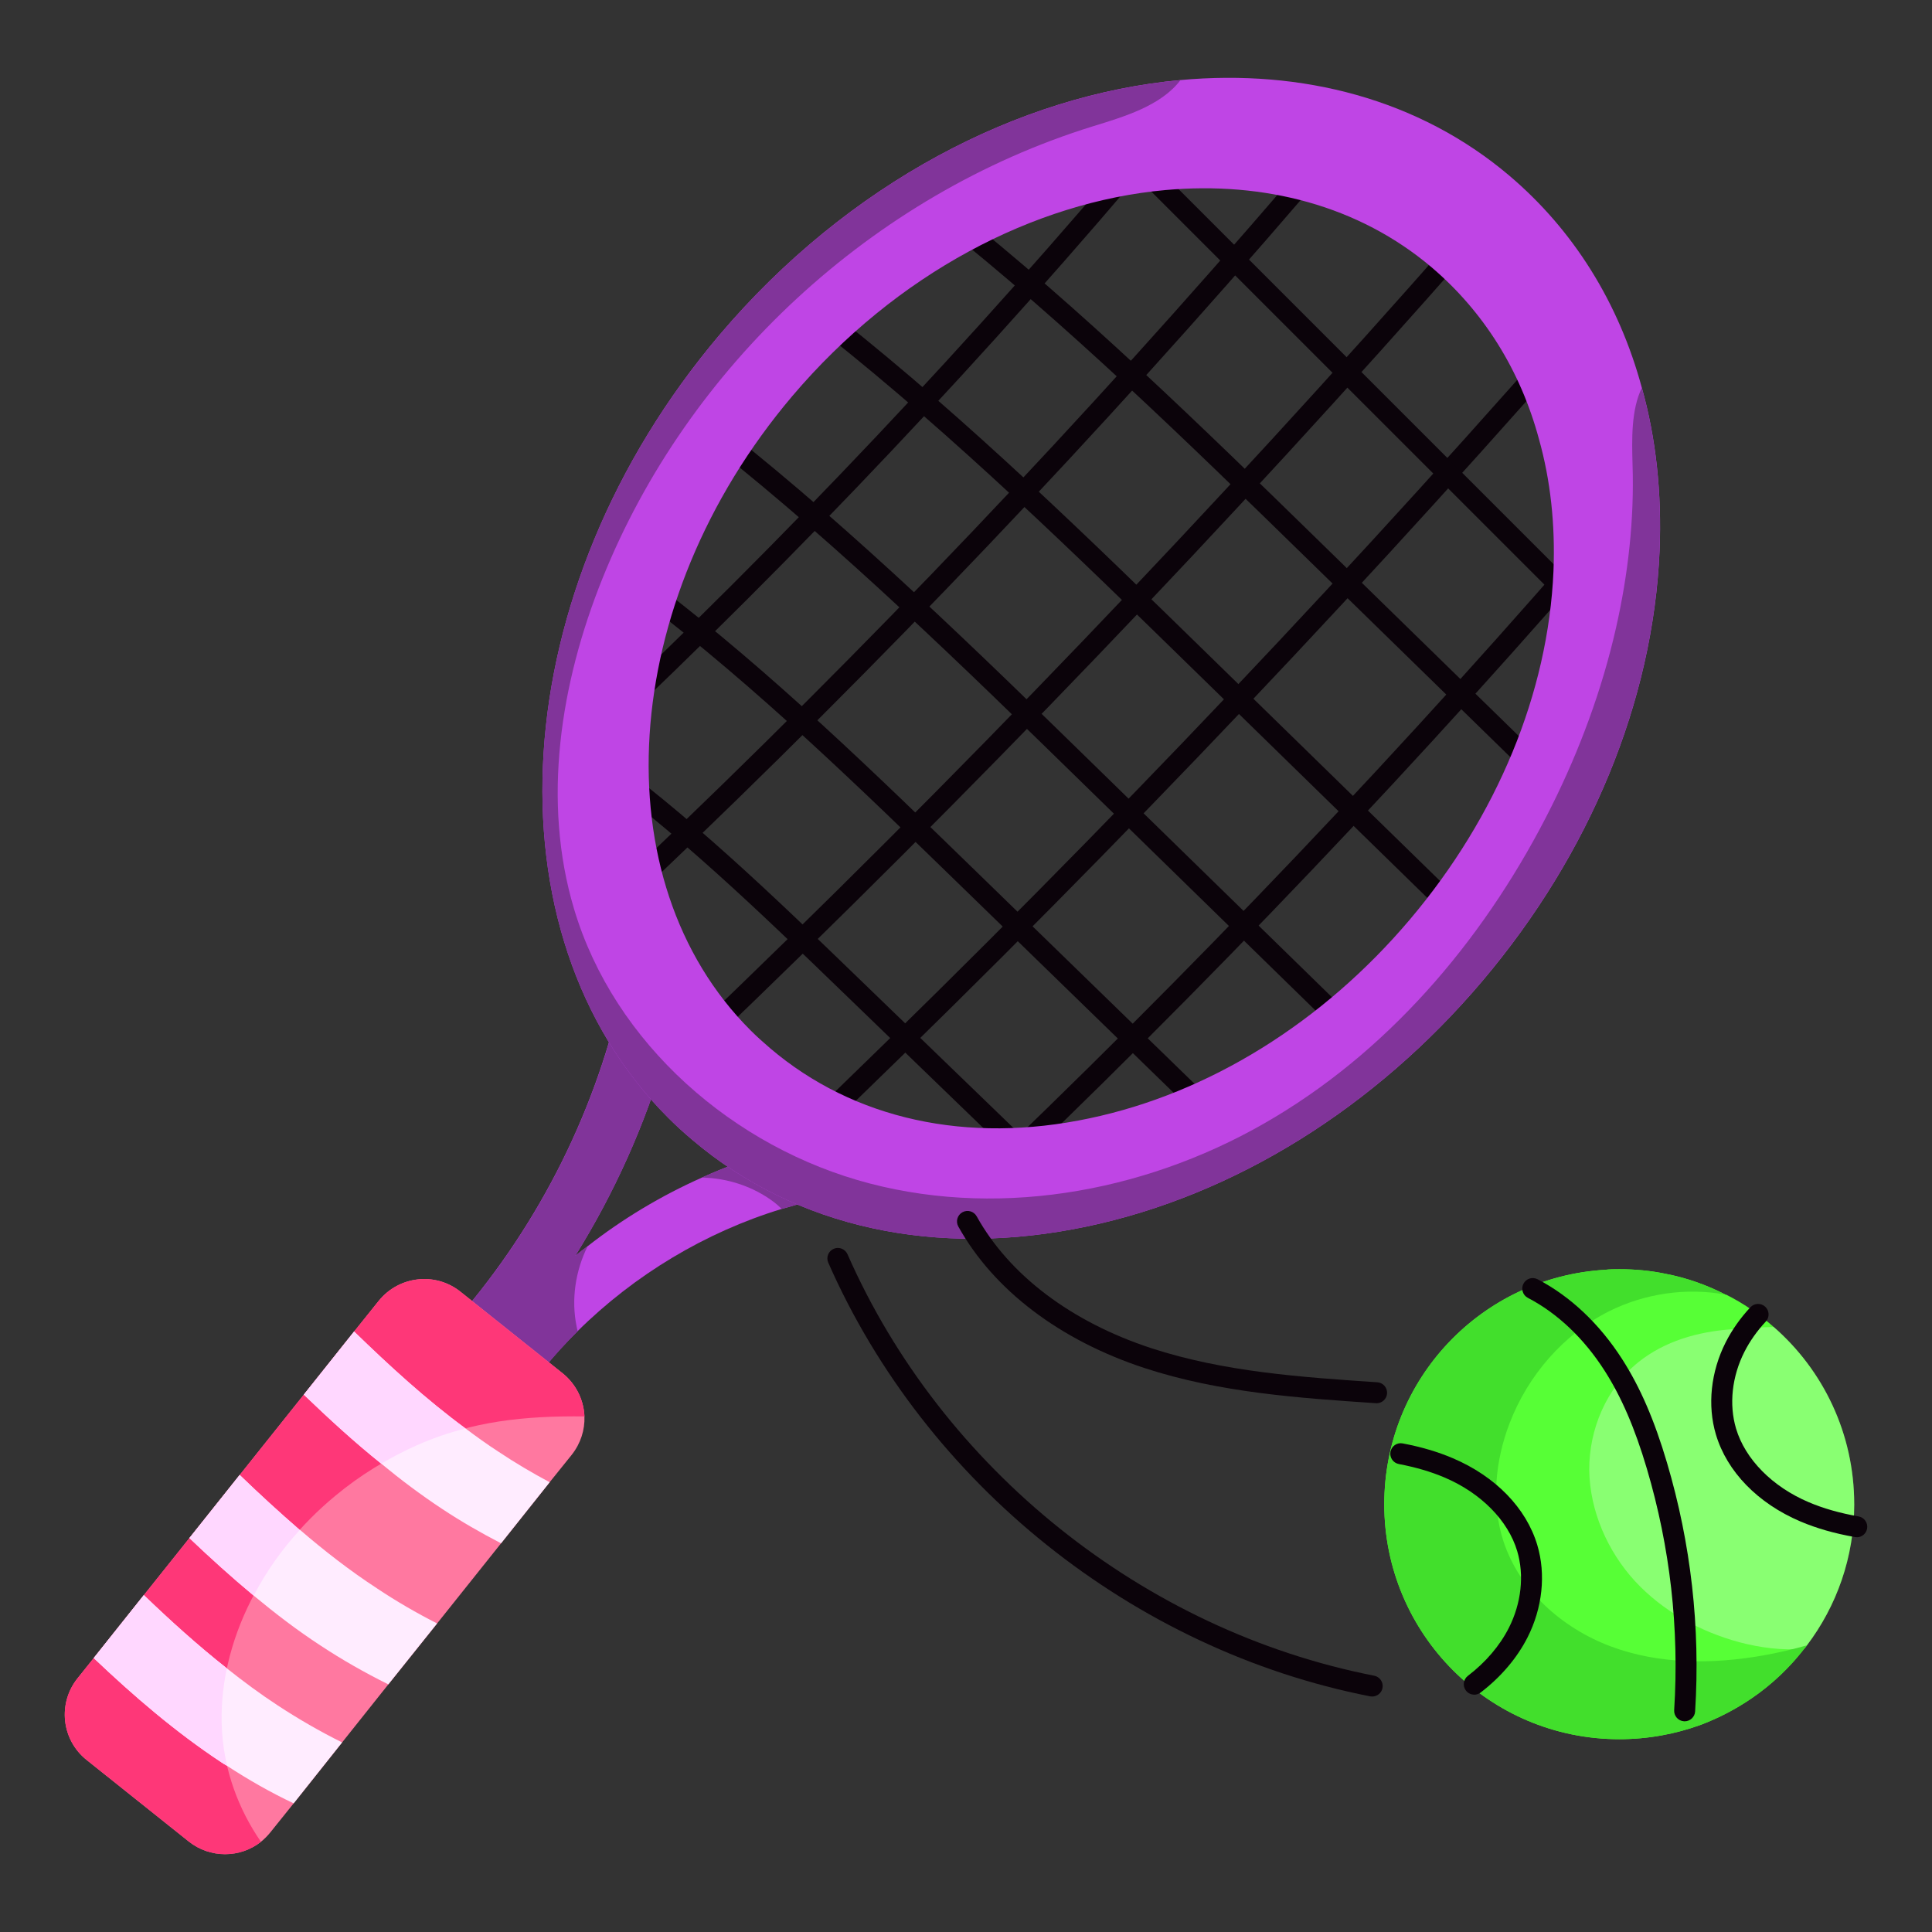 <?xml version="1.0" encoding="UTF-8"?> <svg xmlns="http://www.w3.org/2000/svg" id="Layer_1" viewBox="0 0 69 69"><rect x="0" y="0" width="69" height="69" fill="#333333" stroke="none"/><g><g><g><g><path d="m30.814 41.953c.107-.379-.019-.787-.306-1.054-2.962-1.058-5.181-3.015-6.633-5.905-.272-.243-.646-.325-1-.214-.345.112-.607.393-.685.753-.995 4.395-3.113 8.493-6.114 11.853-.257.296-.33.709-.185 1.078l.665 1.656c.053.131.131.248.228.345.165.165.388.272.631.291.379.039.753-.141.961-.457.646-.995 1.408-1.923 2.253-2.758 2.03-2.01 4.564-3.535 7.289-4.365.68-.204 1.374-.374 2.073-.491.388-.068.709-.35.821-.733zm-10.27 2.899c1.394-2.239 2.486-4.662 3.224-7.196l3.88 3.453c-.884.252-1.743.568-2.578.947-1.452.646-2.831 1.471-4.084 2.452-.15.112-.296.228-.442.345z" fill="#bf45e5"></path></g></g><g><path d="m29.994 42.687c-.699.117-1.394.287-2.073.491-.083-.083-.17-.16-.262-.233-.738-.563-1.656-.869-2.588-.889.835-.379 1.695-.694 2.578-.947l-3.88-3.453c-.738 2.535-1.831 4.958-3.224 7.196.146-.117.291-.233.442-.345-.437.884-.592 1.903-.393 2.87.01.058.024.112.039.165-.845.835-1.607 1.763-2.253 2.758-.209.316-.583.495-.961.457-.243-.02-.466-.126-.631-.291-.097-.097-.175-.214-.228-.345l-.665-1.656c-.146-.369-.073-.782.185-1.078 3.001-3.36 5.118-7.459 6.114-11.853.078-.359.34-.641.685-.753.354-.112.728-.029 1.0.214 1.452 2.889 3.671 4.846 6.633 5.905.286.267.413.675.306 1.054-.112.384-.432.665-.821.733z" fill="#81349a"></path></g><g><path d="m24.842 37.617c-.099 0-.197-.039-.271-.116-.143-.149-.138-.387.012-.53 9.561-9.152 18.79-18.779 27.428-28.613.137-.156.373-.171.529-.034.156.137.171.374.034.529-8.653 9.85-17.896 19.493-27.473 28.66-.073.069-.166.104-.259.104z" fill="#0b030a"></path></g><g><path d="m28.44 41.215c-.099 0-.197-.039-.271-.116-.143-.149-.138-.387.012-.53 9.563-9.154 18.792-18.78 27.428-28.612.137-.156.374-.17.529-.034.156.137.171.374.034.529-8.651 9.848-17.895 19.49-27.473 28.659-.073.069-.166.104-.259.104z" fill="#0b030a"></path></g><g><path d="m34.563 43.2c-.099 0-.198-.039-.272-.117-.143-.15-.136-.388.014-.53 8.178-7.768 16.012-16.001 23.286-24.47.136-.157.372-.174.529-.041.157.135.175.372.041.529-7.291 8.488-15.143 16.74-23.339 24.525-.073.069-.166.103-.258.103z" fill="#0b030a"></path></g><g><path d="m23.008 31.597c-.099 0-.198-.039-.272-.117-.143-.15-.136-.388.014-.53 8.178-7.769 16.012-16.001 23.286-24.47.135-.157.373-.174.529-.041.157.135.175.372.041.529-7.29 8.488-15.142 16.739-23.338 24.525-.073.069-.166.103-.258.103z" fill="#0b030a"></path></g><g><path d="m21.163 26.617c-.1 0-.199-.04-.273-.118-.142-.151-.135-.388.016-.53 7.115-6.706 13.878-13.866 20.101-21.284.134-.159.37-.179.528-.046.159.133.179.37.046.528-6.242 7.439-13.024 14.622-20.161 21.347-.073.068-.165.102-.257.102z" fill="#0b030a"></path></g><g><path d="m57.545 23.113c-.096 0-.192-.037-.265-.11l-17.133-17.132c-.146-.146-.146-.384 0-.53s.384-.146.53 0l17.133 17.132c.146.146.146.384 0 .53-.073.073-.169.11-.265.11z" fill="#0b030a"></path></g><g><path d="m56.186 29.082c-.095 0-.189-.036-.262-.106l-9.312-9.091c-4.18-4.08-8.501-8.298-13.092-11.939-.163-.129-.189-.365-.061-.527.129-.162.364-.19.527-.061 4.621 3.666 8.957 7.898 13.149 11.99l9.312 9.091c.148.145.151.382.007.53-.074.076-.171.113-.269.113z" fill="#0b030a"></path></g><g><path d="m52.178 33.091c-.095 0-.189-.036-.262-.106l-9.312-9.091c-4.175-4.077-8.493-8.292-13.091-11.939-.163-.129-.189-.365-.061-.527.129-.162.364-.19.527-.061 4.629 3.672 8.96 7.901 13.149 11.99l9.312 9.091c.148.145.151.382.007.53-.074.076-.171.113-.269.113z" fill="#0b030a"></path></g><g><path d="m48.17 37.099c-.095 0-.189-.036-.262-.106l-9.312-9.091c-4.177-4.078-8.495-8.294-13.091-11.939-.163-.129-.189-.365-.061-.527s.365-.19.527-.061c4.626 3.669 8.959 7.9 13.149 11.99l9.312 9.091c.148.145.151.382.007.53-.074.076-.171.113-.269.113z" fill="#0b030a"></path></g><g><path d="m42.612 39.557c-.094 0-.188-.035-.261-.106l-8-7.779c-3.589-3.489-7.299-7.096-11.299-10.147-.165-.126-.196-.361-.071-.526.126-.164.361-.197.526-.071 4.035 3.078 7.762 6.702 11.366 10.206l8 7.779c.148.145.152.382.008.53-.074.076-.171.114-.269.114z" fill="#0b030a"></path></g><g><path d="m36.889 41.85c-.094 0-.188-.035-.261-.105l-6.549-6.328c-2.931-2.833-5.962-5.762-9.312-8.164-.168-.121-.207-.355-.086-.523.12-.168.354-.206.523-.086 3.394 2.434 6.445 5.382 9.396 8.234l6.549 6.328c.149.144.153.381.009.53-.073.076-.171.114-.27.114z" fill="#0b030a"></path></g><g><g><path d="m52.943 35.034c3.851-4.55 6.099-10.004 6.328-15.367.084-2.061-.127-4.02-.633-5.816-.82-3.037-2.441-5.635-4.737-7.581-3.218-2.724-7.388-3.809-11.739-3.411-5.779.524-11.866 3.682-16.458 9.094-7.72 9.118-8.437 21.37-1.844 27.962.277.277.566.542.868.795 3.694 3.14 8.702 4.23 14.096 3.091 5.255-1.109 10.275-4.224 14.12-8.768zm-14.029 4.905c-4.363.928-8.419.042-11.408-2.501-.247-.211-.482-.422-.705-.645-5.339-5.339-4.761-15.259 1.495-22.647 3.718-4.381 8.648-6.936 13.324-7.358 3.525-.319 6.906.554 9.51 2.76 1.856 1.579 3.17 3.676 3.833 6.135.41 1.458.585 3.043.518 4.713-.187 4.345-2.013 8.762-5.129 12.444-3.116 3.682-7.177 6.201-11.438 7.099z" fill="#bf45e5"></path></g></g><g><g><path d="m9.656 65.441c-.102.127-.217.241-.337.338-.741.585-1.814.597-2.579-.012l-3.646-2.911c-.898-.717-1.042-2.019-.325-2.917l.579-.723 1.79-2.248 1.627-2.037 1.796-2.254 2.29-2.869 1.796-2.254.88-1.097c.723-.892 2.025-1.037 2.917-.325l3.646 2.911c.494.398.759.964.783 1.543.018.476-.133.964-.452 1.368l-.79.982-1.736 2.182-2.284 2.862-1.742 2.176-1.651 2.073-1.73 2.176z" fill="#ff78a0"></path></g><g><path d="m9.319 65.779c-.741.585-1.814.597-2.579-.012l-3.646-2.911c-.898-.717-1.042-2.019-.325-2.917l.579-.723 1.79-2.248 1.627-2.037 1.796-2.254 2.29-2.869 1.796-2.254.88-1.097c.723-.892 2.025-1.037 2.917-.325l3.646 2.911c.494.398.759.964.783 1.543-2.109-.024-4.032.163-5.984 1.031-1.049.47-2.037 1.073-2.911 1.802-2.483 2.049-4.218 5.159-4.05 8.365.072 1.422.578 2.82 1.392 3.995z" fill="#fe3778"></path></g><g><g><path d="m17.895 55.118c-.723-.374-1.434-.783-2.115-1.235-.747-.494-1.47-1.036-2.163-1.609-.964-.771-1.874-1.609-2.766-2.465l1.796-2.254c1.266 1.229 2.567 2.423 3.983 3.465.386.289.777.572 1.181.832.585.392 1.199.753 1.82 1.085z" fill="#ffecff"></path></g><g><path d="m13.869 60.156c-.838-.416-1.645-.874-2.429-1.392-.832-.542-1.615-1.145-2.38-1.778-.79-.657-1.549-1.344-2.296-2.055l1.796-2.254c.699.675 1.416 1.332 2.146 1.965l.006-.006c.874.753 1.79 1.464 2.76 2.097.687.458 1.404.874 2.139 1.247z" fill="#ffecff"></path></g><g><path d="m10.488 64.405c-.82-.386-1.609-.838-2.368-1.332l-.006-.006c-.078-.042-.145-.084-.217-.133-1.639-1.085-3.122-2.362-4.55-3.718l1.79-2.248c.952.916 1.934 1.802 2.965 2.616.591.47 1.193.916 1.82 1.326.735.482 1.507.928 2.296 1.32z" fill="#ffecff"></path></g></g><g><path d="m13.616 52.274c-.964-.771-1.874-1.609-2.766-2.465l1.796-2.254c1.266 1.229 2.567 2.423 3.983 3.465-.585.139-1.163.343-1.742.597-.434.193-.862.416-1.272.657z" fill="#ffd7ff"></path></g><g><path d="m9.06 56.986c-.79-.657-1.549-1.344-2.296-2.055l1.796-2.254c.699.675 1.416 1.332 2.146 1.965-.645.705-1.205 1.495-1.645 2.344z" fill="#ffd7ff"></path></g><g><path d="m8.114 63.067c-.078-.042-.145-.084-.217-.133-1.639-1.085-3.122-2.362-4.55-3.718l1.79-2.248c.952.916 1.934 1.802 2.965 2.616-.151.717-.217 1.458-.175 2.2.024.434.084.868.187 1.284z" fill="#ffd7ff"></path></g></g><g><path d="m38.823 43.803c-5.394 1.139-10.401.048-14.096-3.091-.301-.253-.591-.518-.868-.795-6.593-6.593-5.876-18.845 1.844-27.962 4.592-5.412 10.679-8.57 16.458-9.094-.705.922-2.001 1.302-3.152 1.657-7.834 2.435-14.445 8.539-17.501 16.163-1.494 3.724-2.157 7.931-1.006 11.782 1.434 4.809 5.707 8.539 10.564 9.805 4.857 1.265 10.172.217 14.475-2.375 4.309-2.585 7.635-6.611 9.877-11.107 1.006-2.019 1.796-4.158 2.296-6.358.434-1.916.657-3.887.591-5.846-.024-.88-.054-1.934.331-2.73.506 1.796.717 3.754.633 5.816-.229 5.363-2.477 10.817-6.328 15.367-3.845 4.544-8.865 7.66-14.12 8.768z" fill="#81349a"></path></g></g><g><g><path d="m66.223 53.722c0 1.897-.629 3.639-1.691 5.042-.031.041-.062.083-.103.124-.526.68-1.155 1.278-1.866 1.763-.557.381-1.165.701-1.815.948-.907.33-1.887.515-2.918.515-4.64 0-8.392-3.763-8.392-8.392 0-4.475 3.485-8.114 7.887-8.372.165-.021.34-.021.505-.021.567 0 1.124.052 1.66.165.753.144 1.474.402 2.134.742h.021c.619.309 1.186.701 1.701 1.155 1.763 1.536 2.876 3.805 2.876 6.331z" fill="#57ff36"></path></g><g opacity=".3"><path d="m66.223 53.722c0 1.897-.629 3.639-1.691 5.042-.031.041-.062.083-.103.124-.773.062-1.567-.041-2.309-.237-1.412-.382-2.743-1.113-3.732-2.186-.979-1.072-1.608-2.505-1.629-3.959-.01-1.464.619-2.938 1.753-3.856.938-.753 2.134-1.093 3.33-1.175.495-.041 1-.072 1.505-.083 1.763 1.536 2.876 3.805 2.876 6.331z" fill="#fff"></path></g><g><path d="m64.533 58.764c-.547.732-1.217 1.371-1.969 1.887-.557.381-1.165.701-1.815.948-.907.33-1.887.515-2.918.515-4.64 0-8.392-3.763-8.392-8.392 0-4.475 3.485-8.114 7.887-8.372.165-.021.34-.021.505-.021.567 0 1.124.052 1.66.165.753.144 1.474.402 2.134.742-1.402-.258-2.887-.041-4.165.598-1.629.825-2.897 2.299-3.547 4-.515 1.34-.66 2.856-.217 4.217.577 1.753 2.093 3.093 3.815 3.743 1.722.649 3.639.649 5.454.33.526-.093 1.052-.216 1.567-.361z" fill="#42df2c"></path></g><g><path d="m52.653 60.524c-.113 0-.225-.051-.299-.147-.125-.165-.094-.4.071-.526.634-.483 1.139-1.075 1.462-1.712.447-.881.556-1.881.299-2.742-.326-1.094-1.295-2.076-2.593-2.628-.488-.208-1.022-.365-1.635-.482-.203-.039-.337-.235-.298-.438.039-.204.235-.34.438-.298.666.126 1.25.299 1.788.528 1.523.648 2.623 1.779 3.018 3.104.311 1.043.184 2.244-.349 3.295-.374.737-.954 1.418-1.676 1.97-.068.052-.148.077-.227.077z" fill="#0b030a"></path></g><g><path d="m66.313 54.901c-.022 0-.044-.002-.066-.006-.732-.129-1.369-.312-1.946-.557-1.523-.648-2.623-1.779-3.018-3.104-.311-1.043-.184-2.244.349-3.295.225-.444.522-.865.882-1.251.141-.152.379-.16.53-.019.152.141.16.378.019.53-.312.335-.569.699-.762 1.08-.447.881-.556 1.881-.299 2.742.326 1.094 1.295 2.076 2.593 2.628.524.223 1.107.39 1.783.509.204.036.34.23.304.435-.032.182-.19.31-.369.31z" fill="#0b030a"></path></g><g><path d="m60.166 61.475c-.008 0-.016 0-.024-.001-.207-.013-.363-.191-.35-.398.185-2.912-.144-5.812-.975-8.622-.43-1.452-.911-2.566-1.513-3.506-.736-1.149-1.682-2.047-2.736-2.595-.184-.096-.255-.322-.159-.506.096-.184.321-.255.506-.159 1.169.609 2.214 1.596 3.021 2.856.642 1.001 1.15 2.176 1.6 3.698.856 2.894 1.194 5.882 1.004 8.882-.012.198-.177.351-.374.351z" fill="#0b030a"></path></g></g><g><path d="m49.163 50.115c-.009 0-.017-0-.026-.001-2.739-.185-5.571-.375-8.254-1.253-3.033-.994-5.397-2.789-6.657-5.056-.101-.181-.036-.409.146-.51.182-.101.41-.035.51.146 1.168 2.101 3.382 3.773 6.235 4.708 2.594.849 5.378 1.037 8.072 1.218.207.014.363.192.349.399-.013.198-.178.35-.374.35z" fill="#0b030a"></path></g><g><path d="m49.008 60.591c-.024 0-.048-.002-.073-.007-8.464-1.658-15.88-7.593-19.354-15.489-.083-.189.002-.411.192-.494.187-.083.41.002.494.192 3.376 7.674 10.584 13.442 18.812 15.054.203.04.335.237.296.44-.035.179-.192.303-.368.303z" fill="#0b030a"></path></g></g></svg> 